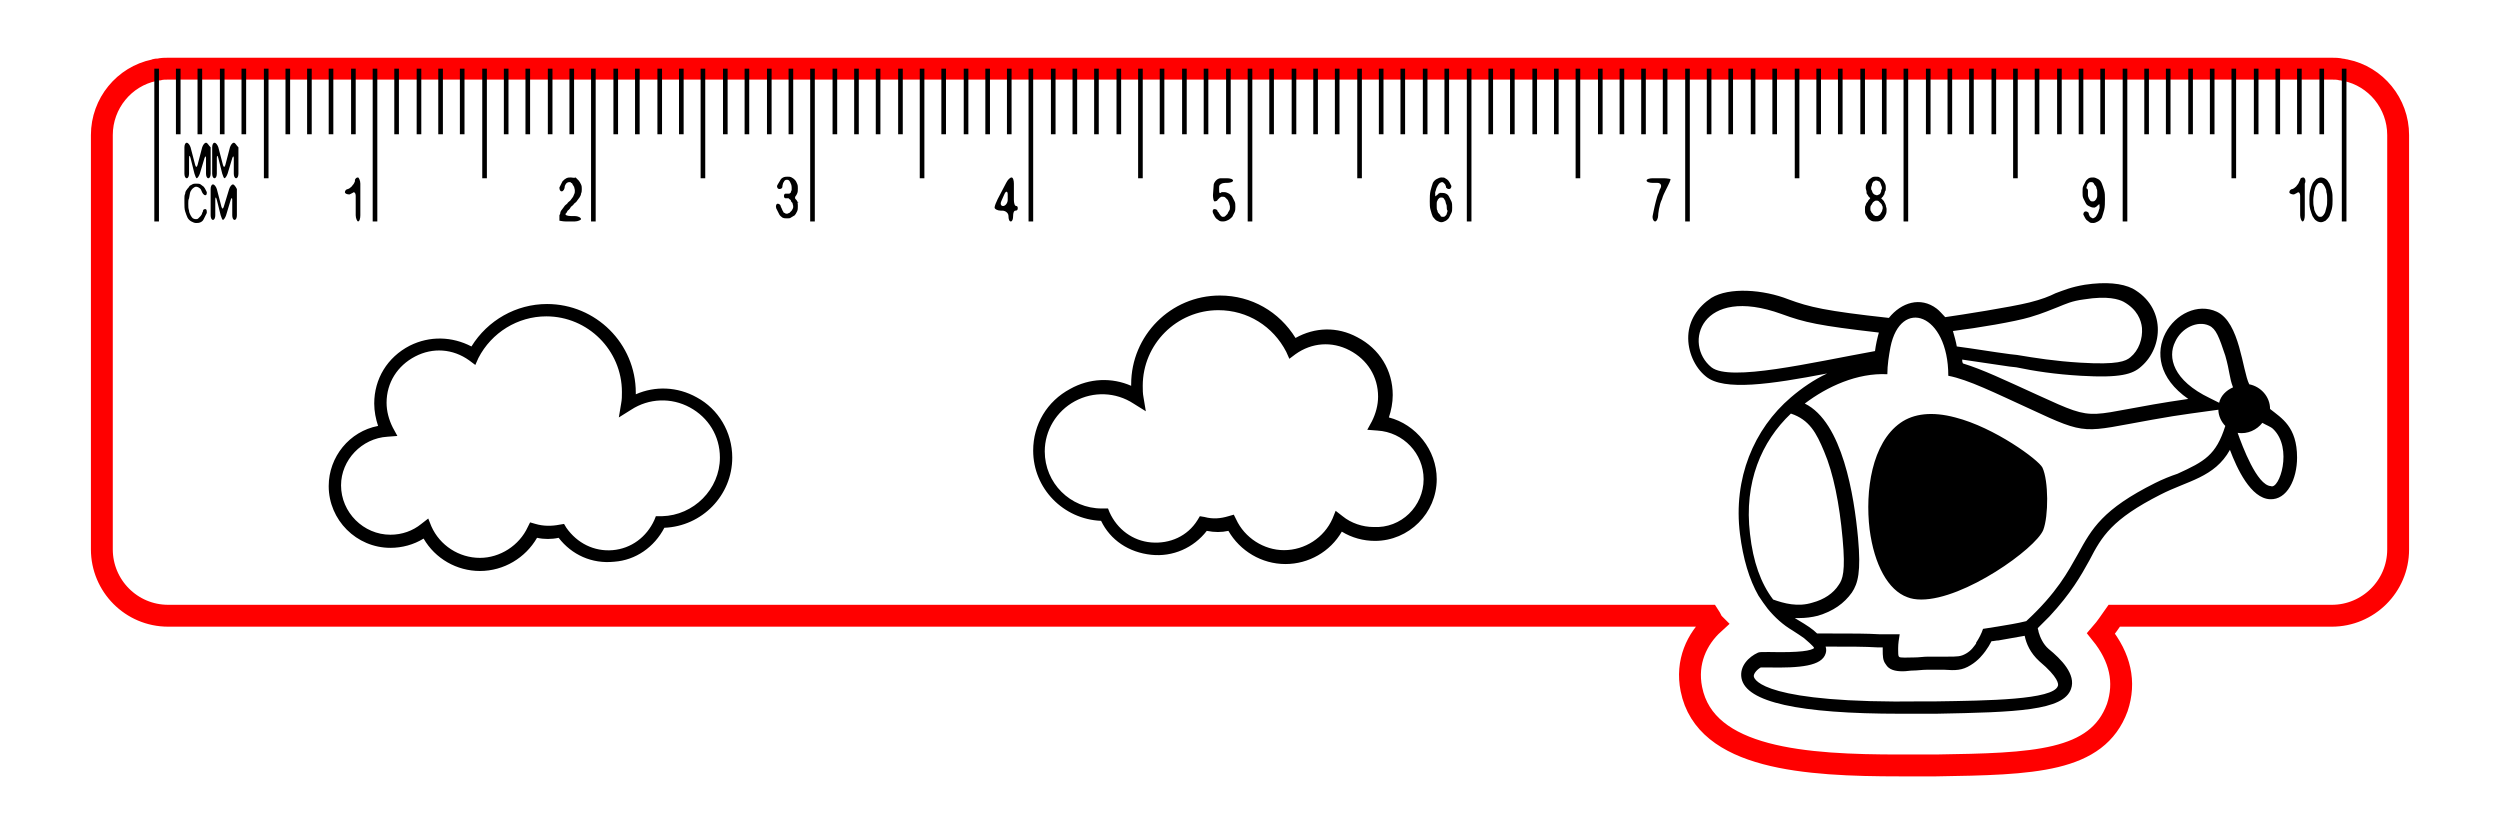 <?xml version="1.0" encoding="utf-8"?>
<!-- Generator: Adobe Illustrator 28.3.0, SVG Export Plug-In . SVG Version: 6.00 Build 0)  -->
<svg version="1.1" id="Слой_1" xmlns="http://www.w3.org/2000/svg" xmlns:xlink="http://www.w3.org/1999/xlink" x="0px" y="0px"
	 viewBox="0 0 324 108" style="enable-background:new 0 0 324 108;" xml:space="preserve">
<style type="text/css">
	.st0{fill:none;stroke:#FF0000;stroke-width:2.835;stroke-miterlimit:10;}
</style>
<path class="st0" d="M310.8,17.5v53.7c0,4.8-3.9,8.6-8.6,8.6H274c-0.5,0.7-1,1.5-1.7,2.3c2.5,3.1,3.2,6.3,2.1,9.6
	c-2.6,7.1-10.9,7.3-23.5,7.5l-1.6,0c-1.1,0-2.1,0-3.1,0c-12.1,0-25.2-0.8-27-9.9c-0.7-3.5,0.7-6.5,2.9-8.5c0,0-0.1-0.1-0.1-0.1
	c-0.2-0.3-0.3-0.6-0.5-0.9H21.8c-4.8,0-8.6-3.9-8.6-8.6V17.5c0-4.1,2.9-7.6,6.8-8.4C20.2,9,20.4,9,20.6,9c0.4-0.1,0.8-0.1,1.2-0.1
	h280.4c0.4,0,0.8,0,1.2,0.1c0.2,0,0.4,0.1,0.6,0.1C307.9,9.9,310.8,13.4,310.8,17.5z"/>
<path d="M20,8.9h0.6v19.8H20V8.9z M22.8,17.4h0.6V8.9h-0.6V17.4z M26.2,8.9h-0.6v8.5h0.6V8.9z M29.1,8.9h-0.6v8.5h0.6V8.9z
	 M31.3,17.4h0.6V8.9h-0.6V17.4z M37,17.4h0.6V8.9H37V17.4z M39.8,17.4h0.6V8.9h-0.6V17.4z M43.2,8.9h-0.6v8.5h0.6V8.9z M46.1,8.9
	h-0.6v8.5h0.6V8.9z M34.2,23.1h0.6V8.9h-0.6V23.1z M48.9,8.9h-0.6v19.8h0.6V8.9z M51.7,8.9h-0.6v8.5h0.6V8.9z M54.6,8.9H54v8.5h0.6
	V8.9z M57.4,8.9h-0.6v8.5h0.6V8.9z M60.2,8.9h-0.6v8.5h0.6V8.9z M65.9,8.9h-0.6v8.5h0.6V8.9z M68.7,8.9h-0.6v8.5h0.6V8.9z M71.6,8.9
	H71v8.5h0.6V8.9z M74.4,8.9h-0.6v8.5h0.6V8.9z M63.1,8.9h-0.6v14.2h0.6V8.9z M77.2,8.9h-0.6v19.8h0.6V8.9z M80.1,8.9h-0.6v8.5h0.6
	V8.9z M82.9,8.9h-0.6v8.5h0.6V8.9z M85.8,8.9h-0.6v8.5h0.6V8.9z M88.6,8.9H88v8.5h0.6V8.9z M94.3,8.9h-0.6v8.5h0.6V8.9z M96.5,17.4
	h0.6V8.9h-0.6V17.4z M99.4,17.4h0.6V8.9h-0.6V17.4z M102.8,8.9h-0.6v8.5h0.6V8.9z M91.4,8.9h-0.6v14.2h0.6V8.9z M105,28.7h0.6V8.9
	H105V28.7z M107.9,17.4h0.6V8.9h-0.6V17.4z M110.7,17.4h0.6V8.9h-0.6V17.4z M113.5,17.4h0.6V8.9h-0.6V17.4z M116.4,17.4h0.6V8.9
	h-0.6V17.4z M122,17.4h0.6V8.9H122V17.4z M124.9,17.4h0.6V8.9h-0.6V17.4z M127.7,17.4h0.6V8.9h-0.6C127.7,8.9,127.7,17.4,127.7,17.4
	z M131.1,8.9h-0.6v8.5h0.6V8.9z M119.2,23.1h0.6V8.9h-0.6V23.1z M133.9,8.9h-0.6v19.8h0.6V8.9z M136.8,8.9h-0.6v8.5h0.6V8.9z
	 M139.6,8.9H139v8.5h0.6V8.9z M142.4,8.9h-0.6v8.5h0.6V8.9z M145.3,8.9h-0.6v8.5h0.6V8.9z M150.9,8.9h-0.6v8.5h0.6V8.9z M153.8,8.9
	h-0.6v8.5h0.6V8.9z M156.6,8.9h-0.6v8.5h0.6V8.9z M159.5,8.9h-0.6v8.5h0.6V8.9z M148.1,8.9h-0.6v14.2h0.6V8.9z M162.3,8.9h-0.6v19.8
	h0.6V8.9z M165.1,8.9h-0.6v8.5h0.6V8.9z M168,8.9h-0.6v8.5h0.6V8.9z M170.8,8.9h-0.6v8.5h0.6V8.9z M173.6,8.9h-0.6v8.5h0.6V8.9z
	 M179.3,8.9h-0.6v8.5h0.6V8.9z M182.1,8.9h-0.6v8.5h0.6V8.9z M185,8.9h-0.6v8.5h0.6V8.9z M187.8,8.9h-0.6v8.5h0.6V8.9z M176.5,8.9
	h-0.6v14.2h0.6V8.9z M190.1,28.7h0.6V8.9h-0.6V28.7z M192.9,17.4h0.6V8.9h-0.6V17.4z M195.7,17.4h0.6V8.9h-0.6V17.4z M198.6,17.4
	h0.6V8.9h-0.6V17.4z M201.4,17.4h0.6V8.9h-0.6V17.4z M207.1,17.4h0.6V8.9h-0.6V17.4z M209.9,17.4h0.6V8.9h-0.6V17.4z M212.7,17.4
	h0.6V8.9h-0.6V17.4z M216.1,8.9h-0.6v8.5h0.6V8.9z M204.2,23.1h0.6V8.9h-0.6V23.1z M219,8.9h-0.6v19.8h0.6V8.9z M221.8,8.9h-0.6v8.5
	h0.6V8.9z M224.6,8.9h-0.6v8.5h0.6V8.9z M227.5,8.9h-0.6v8.5h0.6V8.9z M230.3,8.9h-0.6v8.5h0.6V8.9z M236,8.9h-0.6v8.5h0.6V8.9z
	 M238.8,8.9h-0.6v8.5h0.6V8.9z M241.7,8.9h-0.6v8.5h0.6V8.9z M244.5,8.9h-0.6v8.5h0.6V8.9z M233.2,8.9h-0.6v14.2h0.6V8.9z
	 M247.3,8.9h-0.6v19.8h0.6V8.9z M250.2,8.9h-0.6v8.5h0.6V8.9z M253,8.9h-0.6v8.5h0.6V8.9z M255.8,8.9h-0.6v8.5h0.6V8.9z M258.7,8.9
	h-0.6v8.5h0.6V8.9z M264.3,8.9h-0.6v8.5h0.6V8.9z M267.2,8.9h-0.6v8.5h0.6V8.9z M270,8.9h-0.6v8.5h0.6V8.9z M272.8,8.9h-0.6v8.5h0.6
	V8.9z M261.5,8.9h-0.6v14.2h0.6V8.9z M275.7,8.9h-0.6v19.8h0.6V8.9z M278.5,8.9h-0.6v8.5h0.6V8.9z M281.3,8.9h-0.6v8.5h0.6V8.9z
	 M284.2,8.9h-0.6v8.5h0.6V8.9z M287,8.9h-0.6v8.5h0.6V8.9z M292.7,8.9h-0.6v8.5h0.6V8.9z M295.5,8.9h-0.6v8.5h0.6V8.9z M298.3,8.9
	h-0.6v8.5h0.6V8.9z M301.2,8.9h-0.6v8.5h0.6V8.9z M289.8,8.9h-0.6v14.2h0.6V8.9z M303.5,8.9v19.8h0.6V8.9H303.5z M26.7,18.5
	c-0.2,0-0.4,0.3-0.5,0.6l-0.6,2.3c-0.1,0.3-0.2,0.3-0.3,0l-0.6-2.3c-0.1-0.3-0.3-0.6-0.5-0.6c-0.2,0-0.3,0.3-0.3,0.6v3.4
	c0,0.3,0.1,0.6,0.3,0.6c0.2,0,0.3-0.3,0.3-0.6v-2c0-0.4,0.1-0.4,0.2,0l0.5,2c0.1,0.3,0.2,0.6,0.3,0.6c0.1,0,0.3-0.3,0.4-0.6l0.6-2
	c0.1-0.3,0.2-0.3,0.2,0v2c0,0.3,0.1,0.6,0.3,0.6c0.2,0,0.3-0.3,0.3-0.6v-3.4C27,18.8,26.9,18.5,26.7,18.5z M30.3,18.5
	c-0.2,0-0.4,0.3-0.5,0.6l-0.6,2.3c-0.1,0.3-0.2,0.3-0.3,0l-0.6-2.3c-0.1-0.3-0.3-0.6-0.5-0.6c-0.2,0-0.3,0.3-0.3,0.6v3.4
	c0,0.3,0.1,0.6,0.3,0.6c0.2,0,0.3-0.3,0.3-0.6v-2c0-0.4,0.1-0.4,0.2,0l0.5,2c0.1,0.3,0.2,0.6,0.3,0.6c0.1,0,0.3-0.3,0.4-0.6l0.6-2
	c0.1-0.3,0.2-0.3,0.2,0v2c0,0.3,0.1,0.6,0.3,0.6c0.2,0,0.3-0.3,0.3-0.6v-3.4C30.6,18.8,30.5,18.5,30.3,18.5z M24.7,24.8
	c0.1-0.2,0.2-0.3,0.3-0.4c0.1-0.1,0.3-0.2,0.4-0.2c0.2,0,0.4,0.1,0.6,0.3l0.1,0.2c0.1,0.3,0.3,0.6,0.5,0.6c0.2,0,0.2-0.2,0.2-0.4
	l-0.1-0.2c-0.1-0.2-0.2-0.4-0.3-0.5c-0.1-0.1-0.3-0.2-0.4-0.3s-0.4-0.1-0.6-0.1c-0.2,0-0.3,0-0.5,0.1c-0.1,0.1-0.3,0.1-0.4,0.3
	s-0.2,0.2-0.3,0.4c-0.1,0.1-0.2,0.3-0.2,0.5c-0.1,0.2-0.1,0.4-0.1,0.6c0,0.2,0,0.4,0,0.6c0,0.4,0,0.8,0.1,1.1
	c0.1,0.3,0.2,0.6,0.3,0.8s0.3,0.4,0.5,0.5c0.2,0.1,0.4,0.2,0.6,0.2c0.2,0,0.4,0,0.6-0.1c0.2-0.1,0.3-0.2,0.4-0.4
	c0.1-0.2,0.2-0.4,0.3-0.6l0.1-0.2c0-0.3,0-0.5-0.2-0.5s-0.3,0.1-0.3,0.3l-0.1,0.2c0,0.1-0.1,0.3-0.2,0.4s-0.2,0.2-0.3,0.3
	c-0.1,0.1-0.2,0.1-0.3,0.1c-0.1,0-0.2,0-0.4-0.1c-0.1-0.1-0.2-0.2-0.3-0.4c-0.1-0.2-0.2-0.4-0.2-0.6c-0.1-0.3-0.1-0.5-0.1-0.9
	c0-0.3,0-0.5,0.1-0.7C24.6,25.2,24.6,25,24.7,24.8z M30.2,23.9c-0.2,0-0.4,0.3-0.5,0.6L29,26.8c-0.1,0.3-0.2,0.3-0.3,0l-0.6-2.3
	c-0.1-0.3-0.3-0.6-0.5-0.6s-0.3,0.3-0.3,0.6v3.4c0,0.3,0.1,0.6,0.3,0.6s0.3-0.3,0.3-0.6v-2c0-0.4,0.1-0.4,0.2,0l0.5,2
	c0.1,0.3,0.2,0.6,0.3,0.6c0.1,0,0.3-0.3,0.4-0.6l0.6-2c0.1-0.3,0.2-0.3,0.2,0v2c0,0.3,0.1,0.6,0.3,0.6s0.3-0.3,0.3-0.6v-3.4
	C30.5,24.1,30.3,23.9,30.2,23.9z M45.3,25.2l0.2-0.1l0.2-0.1c0.2-0.2,0.4,0,0.4,0.4v2.5c0,0.4,0.2,0.8,0.3,0.8
	c0.2,0,0.3-0.4,0.3-0.8v-4.1c0-0.4-0.2-0.8-0.3-0.8c-0.2,0-0.3,0.1-0.4,0.3L46,23.5c-0.1,0.2-0.1,0.3-0.3,0.5
	c-0.1,0.2-0.3,0.3-0.4,0.4l-0.2,0.1c-0.2,0-0.4,0.2-0.4,0.4C44.7,25.1,45,25.2,45.3,25.2z M73.3,28.7h1.2c0.4,0,0.8-0.2,0.8-0.3
	c0-0.2-0.4-0.4-0.8-0.4h-0.5c-0.4,0-0.8-0.1-0.7-0.3l0.1-0.1c0.1-0.1,0.1-0.3,0.3-0.4c0.1-0.1,0.2-0.2,0.3-0.4
	c0.1-0.1,0.3-0.2,0.4-0.4c0.1-0.1,0.3-0.2,0.4-0.4c0.1-0.1,0.2-0.3,0.3-0.4c0.1-0.2,0.2-0.3,0.2-0.5c0.1-0.2,0.1-0.4,0.1-0.6
	c0-0.2,0-0.4-0.1-0.6c-0.1-0.2-0.2-0.4-0.3-0.5c-0.1-0.1-0.3-0.3-0.4-0.4C74.4,23.1,74.2,23,74,23s-0.4,0-0.6,0.1s-0.3,0.2-0.5,0.4
	c-0.1,0.2-0.2,0.4-0.3,0.6l-0.1,0.2c0,0.3,0.1,0.5,0.3,0.5s0.4-0.3,0.4-0.7l0.1-0.2c0.1-0.2,0.3-0.3,0.5-0.3c0.1,0,0.2,0,0.2,0.1
	c0.1,0,0.2,0.1,0.2,0.2c0.1,0.1,0.1,0.2,0.2,0.3c0,0.1,0.1,0.3,0.1,0.5c0,0.2,0,0.3-0.1,0.5c-0.1,0.2-0.1,0.3-0.2,0.4
	c-0.1,0.1-0.2,0.3-0.3,0.4c-0.1,0.1-0.3,0.2-0.4,0.4c-0.1,0.1-0.3,0.2-0.4,0.4c-0.1,0.1-0.2,0.3-0.3,0.4s-0.2,0.3-0.2,0.5l-0.1,0.2
	c0,0.2,0,0.5,0,0.7C72.6,28.6,72.9,28.7,73.3,28.7z M131.9,27c0,0.2-0.1,0.3-0.3,0.3s-0.3,0.3-0.3,0.7c0,0.4-0.1,0.7-0.3,0.7
	c-0.2,0-0.3-0.3-0.3-0.7c0-0.4-0.4-0.7-0.8-0.7h-0.2c-0.4,0-0.8-0.2-0.8-0.4c0-0.2,0.2-0.7,0.4-1.1l1.1-2.1c0.2-0.4,0.5-0.7,0.7-0.7
	c0.2,0,0.3,0.4,0.3,0.8v2.1c0,0.4,0.1,0.8,0.3,0.8S131.9,26.9,131.9,27z M130.6,25.2c0-0.4-0.2-0.5-0.4-0.1l-0.4,0.9
	c-0.2,0.4-0.1,0.7,0.2,0.7c0.3,0,0.6-0.4,0.6-0.8L130.6,25.2L130.6,25.2z M103.4,26.2c-0.1-0.1-0.1-0.2-0.2-0.3l-0.1-0.1
	c-0.1-0.1-0.1-0.3,0.1-0.5l0.1-0.2c0.1-0.2,0.1-0.4,0.1-0.7c0-0.2,0-0.4-0.1-0.6c-0.1-0.2-0.1-0.3-0.3-0.5c-0.1-0.1-0.2-0.2-0.4-0.3
	c-0.2-0.1-0.3-0.1-0.5-0.1c-0.2,0-0.4,0-0.6,0.1s-0.3,0.2-0.4,0.4c-0.1,0.2-0.2,0.3-0.3,0.5l-0.1,0.2c0,0.2,0.1,0.4,0.3,0.4
	c0.2,0,0.4-0.1,0.4-0.3l0-0.1c0-0.1,0.1-0.3,0.1-0.4c0.1-0.1,0.1-0.2,0.2-0.3c0.1-0.1,0.2-0.1,0.3-0.1c0.2,0,0.3,0.1,0.4,0.3
	c0.1,0.2,0.2,0.4,0.2,0.7c0,0.1,0,0.2,0,0.3c0,0.1-0.1,0.2-0.1,0.3c0,0.1-0.1,0.1-0.2,0.2l-0.1,0c-0.1,0-0.3,0-0.4,0
	s-0.2,0.1-0.2,0.3s0.1,0.3,0.2,0.3c0.1,0,0.3,0,0.4,0l0.1,0.1c0.1,0.1,0.2,0.1,0.2,0.2s0.1,0.2,0.2,0.3c0,0.1,0.1,0.3,0.1,0.4
	c0,0.2,0,0.3-0.1,0.4c0,0.1-0.1,0.2-0.2,0.3c-0.1,0.1-0.2,0.2-0.2,0.2c-0.1,0-0.2,0.1-0.3,0.1c-0.1,0-0.2,0-0.3-0.1
	c-0.1,0-0.2-0.1-0.2-0.2c-0.1-0.1-0.1-0.2-0.2-0.4l-0.1-0.2c0-0.2-0.2-0.4-0.4-0.4c-0.2,0-0.3,0.3-0.2,0.6l0.1,0.2
	c0.1,0.2,0.2,0.4,0.3,0.6c0.1,0.2,0.3,0.3,0.4,0.4c0.2,0.1,0.4,0.1,0.6,0.1c0.2,0,0.4,0,0.5-0.1c0.2-0.1,0.3-0.2,0.5-0.3
	c0.1-0.1,0.2-0.3,0.3-0.5c0.1-0.2,0.1-0.4,0.1-0.7c0-0.2,0-0.4-0.1-0.5C103.5,26.4,103.5,26.3,103.4,26.2z M188.1,26.1
	c0.1,0.2,0.1,0.5,0.1,0.8c0,0.3,0,0.5-0.1,0.7c-0.1,0.2-0.2,0.4-0.3,0.6c-0.1,0.2-0.3,0.3-0.4,0.4c-0.2,0.1-0.4,0.2-0.6,0.2
	c-0.2,0-0.4-0.1-0.6-0.2c-0.2-0.1-0.3-0.3-0.5-0.5c-0.1-0.2-0.2-0.5-0.3-0.9c-0.1-0.3-0.1-0.7-0.1-1.1c0-0.5,0-1,0.1-1.4
	c0.1-0.4,0.2-0.7,0.3-1c0.1-0.2,0.3-0.4,0.5-0.5c0.2-0.1,0.4-0.2,0.6-0.2c0.2,0,0.4,0,0.5,0.1c0.2,0.1,0.3,0.2,0.4,0.3
	c0.1,0.1,0.2,0.3,0.3,0.5l0.1,0.2c0,0.2-0.1,0.4-0.3,0.4c-0.2,0-0.3-0.1-0.4-0.2l0-0.1c0-0.1-0.1-0.2-0.1-0.3
	c-0.1-0.1-0.1-0.1-0.2-0.2c-0.1-0.1-0.2-0.1-0.2-0.1c-0.1,0-0.3,0.1-0.4,0.2c-0.1,0.1-0.2,0.3-0.3,0.5c-0.1,0.2-0.1,0.4-0.2,0.6
	l0,0.2c0,0.3,0,0.4,0.1,0.3l0.1-0.1c0.1-0.1,0.2-0.1,0.2-0.2c0.1,0,0.2-0.1,0.2-0.1c0.1,0,0.1,0,0.2,0c0.2,0,0.4,0,0.6,0.1
	c0.2,0.1,0.3,0.2,0.4,0.4S188,25.9,188.1,26.1z M187.5,26.9c0-0.2,0-0.3-0.1-0.5c0-0.1-0.1-0.3-0.1-0.4c-0.1-0.1-0.1-0.2-0.2-0.3
	s-0.2-0.1-0.3-0.1c-0.1,0-0.2,0-0.3,0.1c-0.1,0.1-0.2,0.2-0.2,0.3c-0.1,0.1-0.1,0.3-0.1,0.4c0,0.1,0,0.3,0,0.4c0,0.2,0,0.4,0.1,0.5
	c0,0.2,0.1,0.3,0.2,0.4c0.1,0.1,0.2,0.2,0.2,0.3c0.1,0.1,0.2,0.1,0.3,0.1s0.2,0,0.3-0.1c0.1-0.1,0.2-0.2,0.2-0.3s0.1-0.2,0.1-0.4
	C187.5,27.2,187.5,27,187.5,26.9z M215.6,23.1h-1.4c-0.4,0-0.8,0.1-0.8,0.3c0,0.2,0.4,0.3,0.8,0.3h0.6c0.4,0,0.6,0.3,0.4,0.7
	c0,0-0.1,0.1-0.2,0.5c-0.2,0.4-0.3,0.8-0.4,1.2c-0.1,0.4-0.2,0.8-0.3,1.3s-0.1,0.5-0.1,0.5c-0.1,0.4,0.1,0.8,0.3,0.8
	s0.4-0.4,0.4-0.8c0,0,0-0.3,0.1-0.8c0.1-0.5,0.2-0.9,0.4-1.3c0.1-0.4,0.3-0.8,0.5-1.2c0.2-0.4,0.2-0.4,0.2-0.4
	c0.2-0.4,0.4-0.8,0.4-1C216.4,23.2,216.1,23.1,215.6,23.1z M241.8,27.8c-0.1-0.2-0.1-0.4-0.1-0.7c0-0.2,0-0.4,0.1-0.5
	c0-0.1,0.1-0.3,0.2-0.4c0.1-0.1,0.1-0.2,0.2-0.3l0.1-0.1c0.1-0.1,0.1-0.2,0-0.2l-0.1-0.1c-0.1-0.1-0.1-0.2-0.2-0.3
	c-0.1-0.1-0.1-0.2-0.1-0.4c0-0.1-0.1-0.3-0.1-0.4c0-0.2,0-0.4,0.1-0.6c0.1-0.2,0.2-0.3,0.3-0.5c0.1-0.1,0.3-0.2,0.4-0.3
	c0.2-0.1,0.3-0.1,0.5-0.1s0.4,0,0.5,0.1c0.2,0.1,0.3,0.2,0.4,0.3c0.1,0.1,0.2,0.3,0.3,0.5c0.1,0.2,0.1,0.4,0.1,0.6
	c0,0.2,0,0.3-0.1,0.4c0,0.1-0.1,0.3-0.1,0.4c-0.1,0.1-0.1,0.2-0.2,0.3l-0.1,0.1c-0.1,0.1-0.1,0.2,0,0.2l0.1,0.1
	c0.1,0.1,0.2,0.2,0.2,0.3c0.1,0.1,0.1,0.2,0.2,0.4c0,0.2,0.1,0.3,0.1,0.5c0,0.3,0,0.5-0.1,0.7c-0.1,0.2-0.2,0.4-0.3,0.5
	c-0.1,0.1-0.3,0.3-0.4,0.3c-0.2,0.1-0.4,0.1-0.6,0.1s-0.4,0-0.6-0.1c-0.2-0.1-0.3-0.2-0.4-0.3C242,28.1,241.9,28,241.8,27.8z
	 M242.5,24.4c0,0.1,0,0.2,0.1,0.3c0,0.1,0.1,0.2,0.1,0.3c0.1,0.1,0.1,0.1,0.2,0.2c0.1,0,0.2,0.1,0.3,0.1c0.1,0,0.2,0,0.3-0.1
	c0.1,0,0.2-0.1,0.2-0.2c0.1-0.1,0.1-0.2,0.1-0.3c0-0.1,0.1-0.2,0.1-0.3s0-0.2-0.1-0.4c0-0.1-0.1-0.2-0.1-0.3
	c-0.1-0.1-0.1-0.2-0.2-0.2c-0.1,0-0.2-0.1-0.3-0.1c-0.1,0-0.2,0-0.3,0.1c-0.1,0-0.2,0.1-0.2,0.2c-0.1,0.1-0.1,0.2-0.1,0.3
	C242.5,24.2,242.5,24.3,242.5,24.4z M242.4,27c0,0.2,0,0.3,0.1,0.4c0,0.1,0.1,0.2,0.2,0.3c0.1,0.1,0.1,0.2,0.2,0.2
	c0.1,0.1,0.2,0.1,0.3,0.1c0.1,0,0.2,0,0.3-0.1c0.1-0.1,0.2-0.1,0.2-0.2c0.1-0.1,0.1-0.2,0.2-0.3c0-0.1,0.1-0.3,0.1-0.4
	s0-0.3-0.1-0.4c0-0.1-0.1-0.2-0.2-0.3c-0.1-0.1-0.2-0.2-0.2-0.2c-0.1-0.1-0.2-0.1-0.3-0.1c-0.1,0-0.2,0-0.3,0.1
	c-0.1,0.1-0.2,0.1-0.2,0.2c-0.1,0.1-0.1,0.2-0.2,0.3C242.4,26.7,242.4,26.9,242.4,27z M270,24.1c0.1-0.2,0.2-0.4,0.3-0.6
	c0.1-0.2,0.3-0.3,0.4-0.4c0.2-0.1,0.4-0.1,0.6-0.1c0.2,0,0.4,0.1,0.6,0.2c0.2,0.1,0.4,0.3,0.5,0.6s0.2,0.5,0.3,0.9
	c0.1,0.3,0.1,0.7,0.1,1.1c0,0.5,0,1-0.1,1.4c-0.1,0.4-0.2,0.7-0.3,1c-0.1,0.2-0.3,0.4-0.5,0.5c-0.2,0.1-0.4,0.2-0.6,0.2
	c-0.2,0-0.4,0-0.5-0.1c-0.1-0.1-0.3-0.2-0.4-0.3c-0.1-0.1-0.2-0.3-0.3-0.5l-0.1-0.2c0-0.2,0.1-0.4,0.3-0.4c0.2,0,0.3,0.1,0.4,0.2
	l0,0.1c0,0.1,0.1,0.2,0.1,0.3c0.1,0.1,0.1,0.1,0.2,0.2c0.1,0,0.2,0.1,0.2,0.1c0.1,0,0.3-0.1,0.4-0.2c0.1-0.1,0.2-0.3,0.3-0.5
	s0.1-0.4,0.2-0.6l0-0.2c0-0.3,0-0.4-0.1-0.3l-0.1,0.1c-0.1,0.1-0.2,0.1-0.2,0.2c-0.1,0-0.2,0.1-0.2,0.1c-0.1,0-0.1,0-0.2,0
	c-0.2,0-0.4-0.1-0.6-0.2s-0.3-0.2-0.4-0.4c-0.1-0.2-0.2-0.4-0.3-0.6c-0.1-0.2-0.1-0.5-0.1-0.8C269.9,24.5,269.9,24.3,270,24.1z
	 M270.6,24.8c0,0.2,0,0.3,0,0.5c0,0.2,0.1,0.3,0.1,0.4c0.1,0.1,0.1,0.2,0.2,0.3c0.1,0.1,0.2,0.1,0.3,0.1c0.1,0,0.2,0,0.3-0.1
	c0.1-0.1,0.2-0.2,0.2-0.3c0.1-0.1,0.1-0.3,0.1-0.4c0-0.1,0-0.3,0-0.4c0-0.2,0-0.3-0.1-0.5c0-0.2-0.1-0.3-0.2-0.4
	c-0.1-0.1-0.1-0.2-0.2-0.3c-0.1-0.1-0.2-0.1-0.3-0.1c-0.1,0-0.2,0-0.3,0.1c-0.1,0.1-0.2,0.2-0.2,0.3s-0.1,0.2-0.1,0.4
	C270.6,24.5,270.6,24.6,270.6,24.8z M298.5,23c-0.2,0-0.4,0.1-0.4,0.3l-0.1,0.2c-0.1,0.2-0.1,0.3-0.3,0.5c-0.1,0.2-0.3,0.3-0.4,0.4
	l-0.2,0.1c-0.2,0-0.4,0.2-0.4,0.4s0.3,0.3,0.6,0.3l0.2-0.1l0.2-0.1c0.2-0.2,0.4,0,0.4,0.4v2.5c0,0.4,0.2,0.8,0.3,0.8
	c0.2,0,0.3-0.4,0.3-0.8v-4.1C298.9,23.4,298.7,23,298.5,23z M302.2,24.7c0.1,0.4,0.1,0.7,0.1,1.2c0,0.4,0,0.8-0.1,1.2
	c-0.1,0.4-0.2,0.6-0.3,0.9c-0.1,0.2-0.3,0.4-0.5,0.6c-0.2,0.1-0.4,0.2-0.6,0.2c-0.2,0-0.5-0.1-0.6-0.2c-0.2-0.1-0.3-0.3-0.5-0.6
	c-0.1-0.3-0.2-0.5-0.3-0.9c-0.1-0.4-0.1-0.7-0.1-1.2c0-0.4,0-0.8,0.1-1.2c0.1-0.4,0.2-0.7,0.3-0.9c0.1-0.2,0.3-0.4,0.5-0.6
	c0.2-0.1,0.4-0.2,0.6-0.2s0.5,0.1,0.6,0.2c0.2,0.1,0.3,0.3,0.5,0.6C302,24,302.1,24.3,302.2,24.7z M301.6,25.9c0-0.4,0-0.7-0.1-1
	c0-0.3-0.1-0.5-0.2-0.7c-0.1-0.2-0.2-0.3-0.3-0.4c-0.1-0.1-0.2-0.1-0.3-0.1c-0.1,0-0.2,0-0.3,0.1c-0.1,0.1-0.2,0.2-0.3,0.4
	c-0.1,0.2-0.1,0.4-0.2,0.7c0,0.3-0.1,0.6-0.1,1c0,0.4,0,0.7,0.1,1c0,0.3,0.1,0.5,0.2,0.7c0.1,0.2,0.2,0.3,0.3,0.4
	c0.1,0.1,0.2,0.1,0.3,0.1s0.2,0,0.3-0.1c0.1-0.1,0.2-0.2,0.3-0.4c0.1-0.2,0.1-0.4,0.2-0.7C301.6,26.6,301.6,26.3,301.6,25.9z
	 M159.1,27.7c-0.1,0.1-0.2,0.2-0.3,0.3c-0.1,0.1-0.2,0.1-0.3,0.1c-0.1,0-0.2,0-0.2-0.1c-0.1,0-0.1-0.1-0.2-0.2
	c-0.1-0.1-0.1-0.2-0.2-0.3l-0.1-0.1c0-0.2-0.2-0.3-0.4-0.3s-0.3,0.2-0.2,0.5l0.1,0.2c0.1,0.2,0.2,0.4,0.3,0.5
	c0.1,0.1,0.3,0.2,0.4,0.3c0.2,0.1,0.3,0.1,0.5,0.1c0.3,0,0.5-0.1,0.7-0.2c0.2-0.1,0.4-0.3,0.5-0.4c0.1-0.2,0.2-0.4,0.3-0.6
	c0.1-0.2,0.1-0.5,0.1-0.7c0-0.3,0-0.5-0.1-0.7c-0.1-0.2-0.2-0.4-0.3-0.6c-0.1-0.2-0.3-0.3-0.4-0.4c-0.2-0.1-0.4-0.2-0.6-0.2
	c0,0-0.1,0-0.1,0c-0.1,0-0.1,0-0.2,0c-0.1,0-0.1,0-0.2,0.1l-0.1,0c-0.1,0-0.1-0.1-0.1-0.4l0-0.2l0-0.2c0-0.3,0.4-0.5,0.8-0.5h0.2
	c0.4,0,0.8-0.1,0.8-0.3c0-0.2-0.4-0.3-0.8-0.3h-0.8c-0.4,0-0.8,0.4-0.9,0.8l-0.1,1.4c0,0.4,0.1,0.8,0.2,0.8c0.2,0,0.4-0.1,0.4-0.2
	l0.1-0.1c0.1-0.1,0.1-0.1,0.2-0.2c0.1,0,0.1-0.1,0.2-0.1c0.1,0,0.1,0,0.2,0c0.1,0,0.2,0,0.3,0.1c0.1,0.1,0.2,0.2,0.3,0.3
	c0.1,0.1,0.1,0.3,0.2,0.4c0,0.2,0.1,0.3,0.1,0.5c0,0.2,0,0.4-0.1,0.5C159.2,27.5,159.1,27.6,159.1,27.7z M186.2,62.1
	c0,4.4-3.6,8-8,8c-1.5,0-3-0.4-4.3-1.2c-1.5,2.6-4.3,4.2-7.3,4.2c-3.1,0-5.9-1.7-7.4-4.3c-0.9,0.2-1.8,0.2-2.8,0
	c-1.7,2.2-4.4,3.4-7.2,3.1c-2.9-0.3-5.3-1.9-6.5-4.4c-4.9-0.2-8.8-4.2-8.8-9.1c0-3.4,1.8-6.4,4.8-8c2.5-1.4,5.4-1.5,7.9-0.4
	c0-0.1,0-0.1,0-0.2c0-6.3,5.1-11.5,11.5-11.5c4.1,0,7.7,2.1,9.8,5.5c2.5-1.4,5.4-1.5,8-0.1c2.9,1.5,4.6,4.3,4.6,7.5
	c0,1-0.2,2-0.5,2.9C183.5,55,186.2,58.3,186.2,62.1z M184.5,62.1c0-3.3-2.6-6.1-6-6.3l-1.3-0.1l0.6-1.1c0.5-1,0.8-2.1,0.8-3.2
	c0-2.6-1.4-4.8-3.7-6c-2.3-1.2-4.9-1-7,0.5l-0.8,0.6l-0.4-0.9c-1.7-3.3-5-5.4-8.8-5.4c-5.4,0-9.8,4.4-9.8,9.8c0,0.5,0,1,0.1,1.5
	l0.3,1.8l-1.6-1c-2.3-1.5-5.2-1.6-7.6-0.3c-2.4,1.3-3.9,3.8-3.9,6.5c0,4.1,3.3,7.4,7.4,7.4c0.1,0,0.1,0,0.2,0l0.6,0l0.2,0.5
	c1,2.2,3,3.7,5.4,3.9s4.7-0.8,6-2.9l0.3-0.5l0.6,0.1c1.1,0.3,2.1,0.2,3.1-0.1l0.7-0.2l0.3,0.6c1.1,2.4,3.6,4,6.2,4
	c2.7,0,5.2-1.6,6.3-4.1l0.4-1l0.9,0.7c1.1,0.9,2.6,1.4,4,1.4C181.6,68.5,184.5,65.6,184.5,62.1z M94.9,59.3c0,4.9-3.9,8.9-8.8,9.1
	c-1.3,2.5-3.7,4.2-6.5,4.4c-2.9,0.3-5.5-0.9-7.2-3.1c-0.9,0.2-1.9,0.2-2.8,0c-1.5,2.6-4.3,4.3-7.4,4.3c-3,0-5.8-1.6-7.3-4.2
	c-1.3,0.8-2.8,1.2-4.3,1.2c-4.4,0-8-3.6-8-8c0-3.8,2.7-7.1,6.4-7.8c-0.3-0.9-0.5-1.9-0.5-2.9c0-3.2,1.7-6,4.6-7.5
	c2.6-1.3,5.5-1.2,8,0.1c2.1-3.4,5.8-5.5,9.8-5.5c6.3,0,11.5,5.1,11.5,11.5c0,0.1,0,0.1,0,0.2c2.5-1.1,5.4-1,7.9,0.4
	C93.1,53,94.9,56,94.9,59.3z M93.3,59.3c0-2.8-1.5-5.2-3.9-6.5c-2.4-1.3-5.3-1.2-7.6,0.3l-1.6,1l0.3-1.8c0.1-0.5,0.1-1,0.1-1.5
	c0-5.4-4.4-9.8-9.8-9.8c-3.7,0-7.1,2.1-8.8,5.4l-0.4,0.9l-0.8-0.6c-2.1-1.5-4.7-1.7-7-0.5c-2.3,1.2-3.7,3.4-3.7,6
	c0,1.1,0.3,2.2,0.8,3.2l0.6,1.1l-1.3,0.1c-3.3,0.2-6,3-6,6.3c0,3.5,2.9,6.4,6.4,6.4c1.5,0,2.9-0.5,4-1.4l0.9-0.7l0.4,1
	c1.1,2.5,3.6,4.1,6.3,4.1c2.6,0,5.1-1.6,6.2-4l0.3-0.6l0.7,0.2c1,0.3,2.1,0.3,3.1,0.1l0.6-0.1l0.3,0.5c1.4,2,3.6,3.1,6,2.9
	c2.4-0.2,4.4-1.7,5.4-3.9l0.2-0.5l0.6,0c0,0,0.1,0,0.2,0C89.9,66.8,93.3,63.4,93.3,59.3z M297.7,59.3c0,2.8-1.3,5.5-3.5,5.4
	c-2.5-0.1-4.3-4-5.2-6.4c-2,3.6-5.5,4-9,5.8c-6.3,3.2-7.6,5.4-9.2,8.5c-1.1,2-2.4,4.3-5.2,7.3c-0.5,0.5-1,1-1.5,1.5
	c0,0.2,0.1,0.3,0.1,0.5c0.2,0.7,0.6,1.6,1.3,2.2c1.6,1.3,3.6,3.3,2.9,5.2c-1,2.8-7,3-17.5,3.2l-1.6,0c-1.1,0-2.1,0-3,0
	c-13.2,0-20-1.5-20.6-4.6c-0.3-1.6,1-2.8,2.1-3.3c0.2-0.1,0.4-0.1,1.4-0.1c4.3,0.1,5.5-0.2,5.9-0.5c0-0.1-0.1-0.2-0.2-0.3
	c-0.2-0.2-0.5-0.5-1.1-1c-0.4-0.3-0.9-0.6-1.5-1c-1.2-0.7-2.3-1.7-3.2-2.8c-0.4-0.5-0.8-1.1-1.2-1.7c-1.2-2.1-2-4.8-2.4-8
	c-0.9-7.2,1.8-13.6,6.6-17.7c1.4-1.2,3-2.3,4.7-3.1c-7.3,1.4-13.4,2.3-15.7,0.4c-1.5-1.2-2.4-3.3-2.3-5.3c0.1-2,1.2-3.7,3-4.9
	c2.3-1.4,6.7-1.1,10,0.2c2.7,1,4.8,1.5,13,2.4c1.6-2,4.1-2.8,6.2-1.2c0.4,0.3,0.7,0.7,1.1,1.1c2.1-0.3,8.5-1.3,10.9-1.9
	c1.6-0.4,2.6-0.8,3.4-1.2c1.1-0.4,2-0.8,3.8-1.1c2.7-0.4,4.8-0.2,6.2,0.5c4.3,2.4,4,7.6,1.1,10.1c-1.1,1-2.7,1.5-7.8,1.2
	c-3.4-0.2-6-0.6-8.4-1.1l-0.9-0.1c-2-0.3-4.1-0.6-6.1-0.9c0,0.2,0,0.3,0.1,0.5c2.6,0.8,5.3,2.1,9.7,4.1c8.3,3.8,5.6,2.5,19.5,0.5
	c-7.8-5.4-1.3-13.6,3.7-11.3c3,1.4,3.3,7.6,4.2,9.4c1.5,0.3,2.7,1.6,2.7,3.2C295.7,54.2,297.7,55.3,297.7,59.3z M253.1,42.9
	c0.2,0.7,0.4,1.4,0.5,2c2.3,0.3,4.6,0.7,6.9,1l0.9,0.1c2.4,0.4,4.9,0.8,8.2,1c4.9,0.3,5.9-0.2,6.5-0.7c1.1-0.9,1.6-2.4,1.5-3.8
	c-0.1-1-0.6-2.4-2.4-3.4c-0.6-0.3-2-0.8-5.1-0.3c-1.6,0.2-2.4,0.6-3.4,1c-0.8,0.3-1.9,0.8-3.6,1.3C261.1,41.7,256.3,42.5,253.1,42.9
	z M243,45.5c0.1-0.8,0.3-1.7,0.5-2.4c-7.8-0.9-9.6-1.3-12.6-2.4c-10.5-3.8-12.8,3.9-9.1,6.9C224.2,49.5,234.7,47,243,45.5z
	 M234.9,78.1c1.5-0.4,2.7-1.2,3.4-2.3c0.5-0.7,0.9-1.7,0.5-6c-0.4-4.5-1.2-8.5-2.4-11.3c-1-2.4-1.9-4.1-4.3-4.9
	c-3.8,3.6-6.1,8.9-5.3,15.6c0.4,3.6,1.4,6.4,3,8.5C231.2,78.2,233,78.7,234.9,78.1z M262.4,82.4c-1.1,0.2-2.2,0.4-3.4,0.6
	c-0.3,0-0.6,0.1-0.9,0.1c-0.2,0.4-0.5,0.9-0.8,1.3c-0.3,0.4-0.9,1.2-1.9,1.8c-1.1,0.7-2,0.7-3.4,0.6c-0.6,0-1.4,0-2.3,0
	c-0.6,0-1.2,0.1-1.7,0.1c-0.5,0-0.9,0.1-1.4,0.1c-1,0-1.8-0.2-2.2-0.9c-0.4-0.5-0.4-1.1-0.4-1.9v-0.3c-0.2,0-0.4,0-0.7,0
	c-1.6-0.1-3.5-0.1-6.3-0.1c-0.1,0-0.3,0-0.4,0c0.1,0.3,0.1,0.6,0,0.9c-0.5,1.6-3.2,1.9-7.6,1.8c-0.3,0-0.6,0-0.8,0
	c-0.4,0.2-1,0.8-0.9,1.2c0.1,0.4,1.3,3.5,21.9,3.2l1.6,0c6.8-0.1,15.3-0.2,15.9-2c0.1-0.2,0.1-1.1-2.4-3.2
	C263.1,84.6,262.6,83.4,262.4,82.4z M288.4,55.2c-0.5-0.5-0.9-1.3-0.9-2.1c-2,0.3-4.8,0.6-8.6,1.3c-9,1.6-8.3,2.1-15.8-1.4
	c-4.6-2.1-8-3.8-10.6-4.3c0-8.1-6.2-10.2-7.5-3.7c-0.2,1.1-0.4,2.3-0.4,3.5c-3.9-0.2-7.8,1.6-10.7,3.8c4.9,2.4,6.4,12,6.9,17.4
	c0.4,4.4,0,5.9-0.8,7.1c-1,1.4-2.4,2.4-4.4,3c-0.8,0.2-1.6,0.3-2.4,0.3c-0.2,0-0.4,0-0.6,0c0.2,0.1,0.3,0.2,0.5,0.3
	c1,0.6,1.8,1.1,2.4,1.7c0.6,0,1.1,0,1.7,0c2.9,0,4.7,0,6.4,0.1c0.3,0,0.5,0,0.8,0c0.4,0,0.9,0,1.3,0c0.1,0,0.3,0,0.5,0
	c-0.1,0.6-0.2,1.2-0.2,1.8v0.2c0,0.4,0,0.8,0.1,0.9c0.1,0.2,1.1,0.1,2.1,0.1c0.5,0,1.1-0.1,1.7-0.1c1,0,1.8,0,2.4,0
	c1.4,0,1.8,0,2.5-0.4c0.7-0.4,1-0.9,1.3-1.3c0,0,0,0,0-0.1c0.4-0.6,0.7-1.2,0.9-1.8c0.6-0.1,1.3-0.2,1.9-0.3
	c1.2-0.2,2.5-0.4,3.7-0.7l0,0c4-3.7,5.4-6.4,6.7-8.7c1.8-3.3,3.2-5.8,10-9.2c1-0.5,2-0.9,2.9-1.2C285.7,59.8,287.2,59,288.4,55.2z
	 M289.4,50.2c-0.5-1.3-0.4-2-1-4.1c-0.8-2.4-1.2-3.5-2.1-3.9c-1.5-0.7-3.6,0.3-4.4,2.1c-1,2-0.3,5,4.5,7.3l1.2,0.6
	C287.8,51.3,288.5,50.6,289.4,50.2z M294.6,55.6c-0.3-0.3-0.9-0.5-1.4-0.8c-0.7,0.9-1.9,1.5-3.2,1.3c0.6,1.7,2.5,6.8,4.3,6.9
	C295.4,63.5,297.2,58.1,294.6,55.6z M253.4,54.1c-3-0.8-5.4-0.5-7.1,0.7c-3.7,2.6-4.6,8.8-4,13.8c0.6,4.6,2.4,7.9,4.9,8.8
	c0.5,0.2,1.1,0.3,1.8,0.3c5.6,0,14.8-6.6,15.8-9c0.7-1.8,0.7-6.4-0.1-8.1C264.2,59.6,258.5,55.4,253.4,54.1z"/>
</svg>
